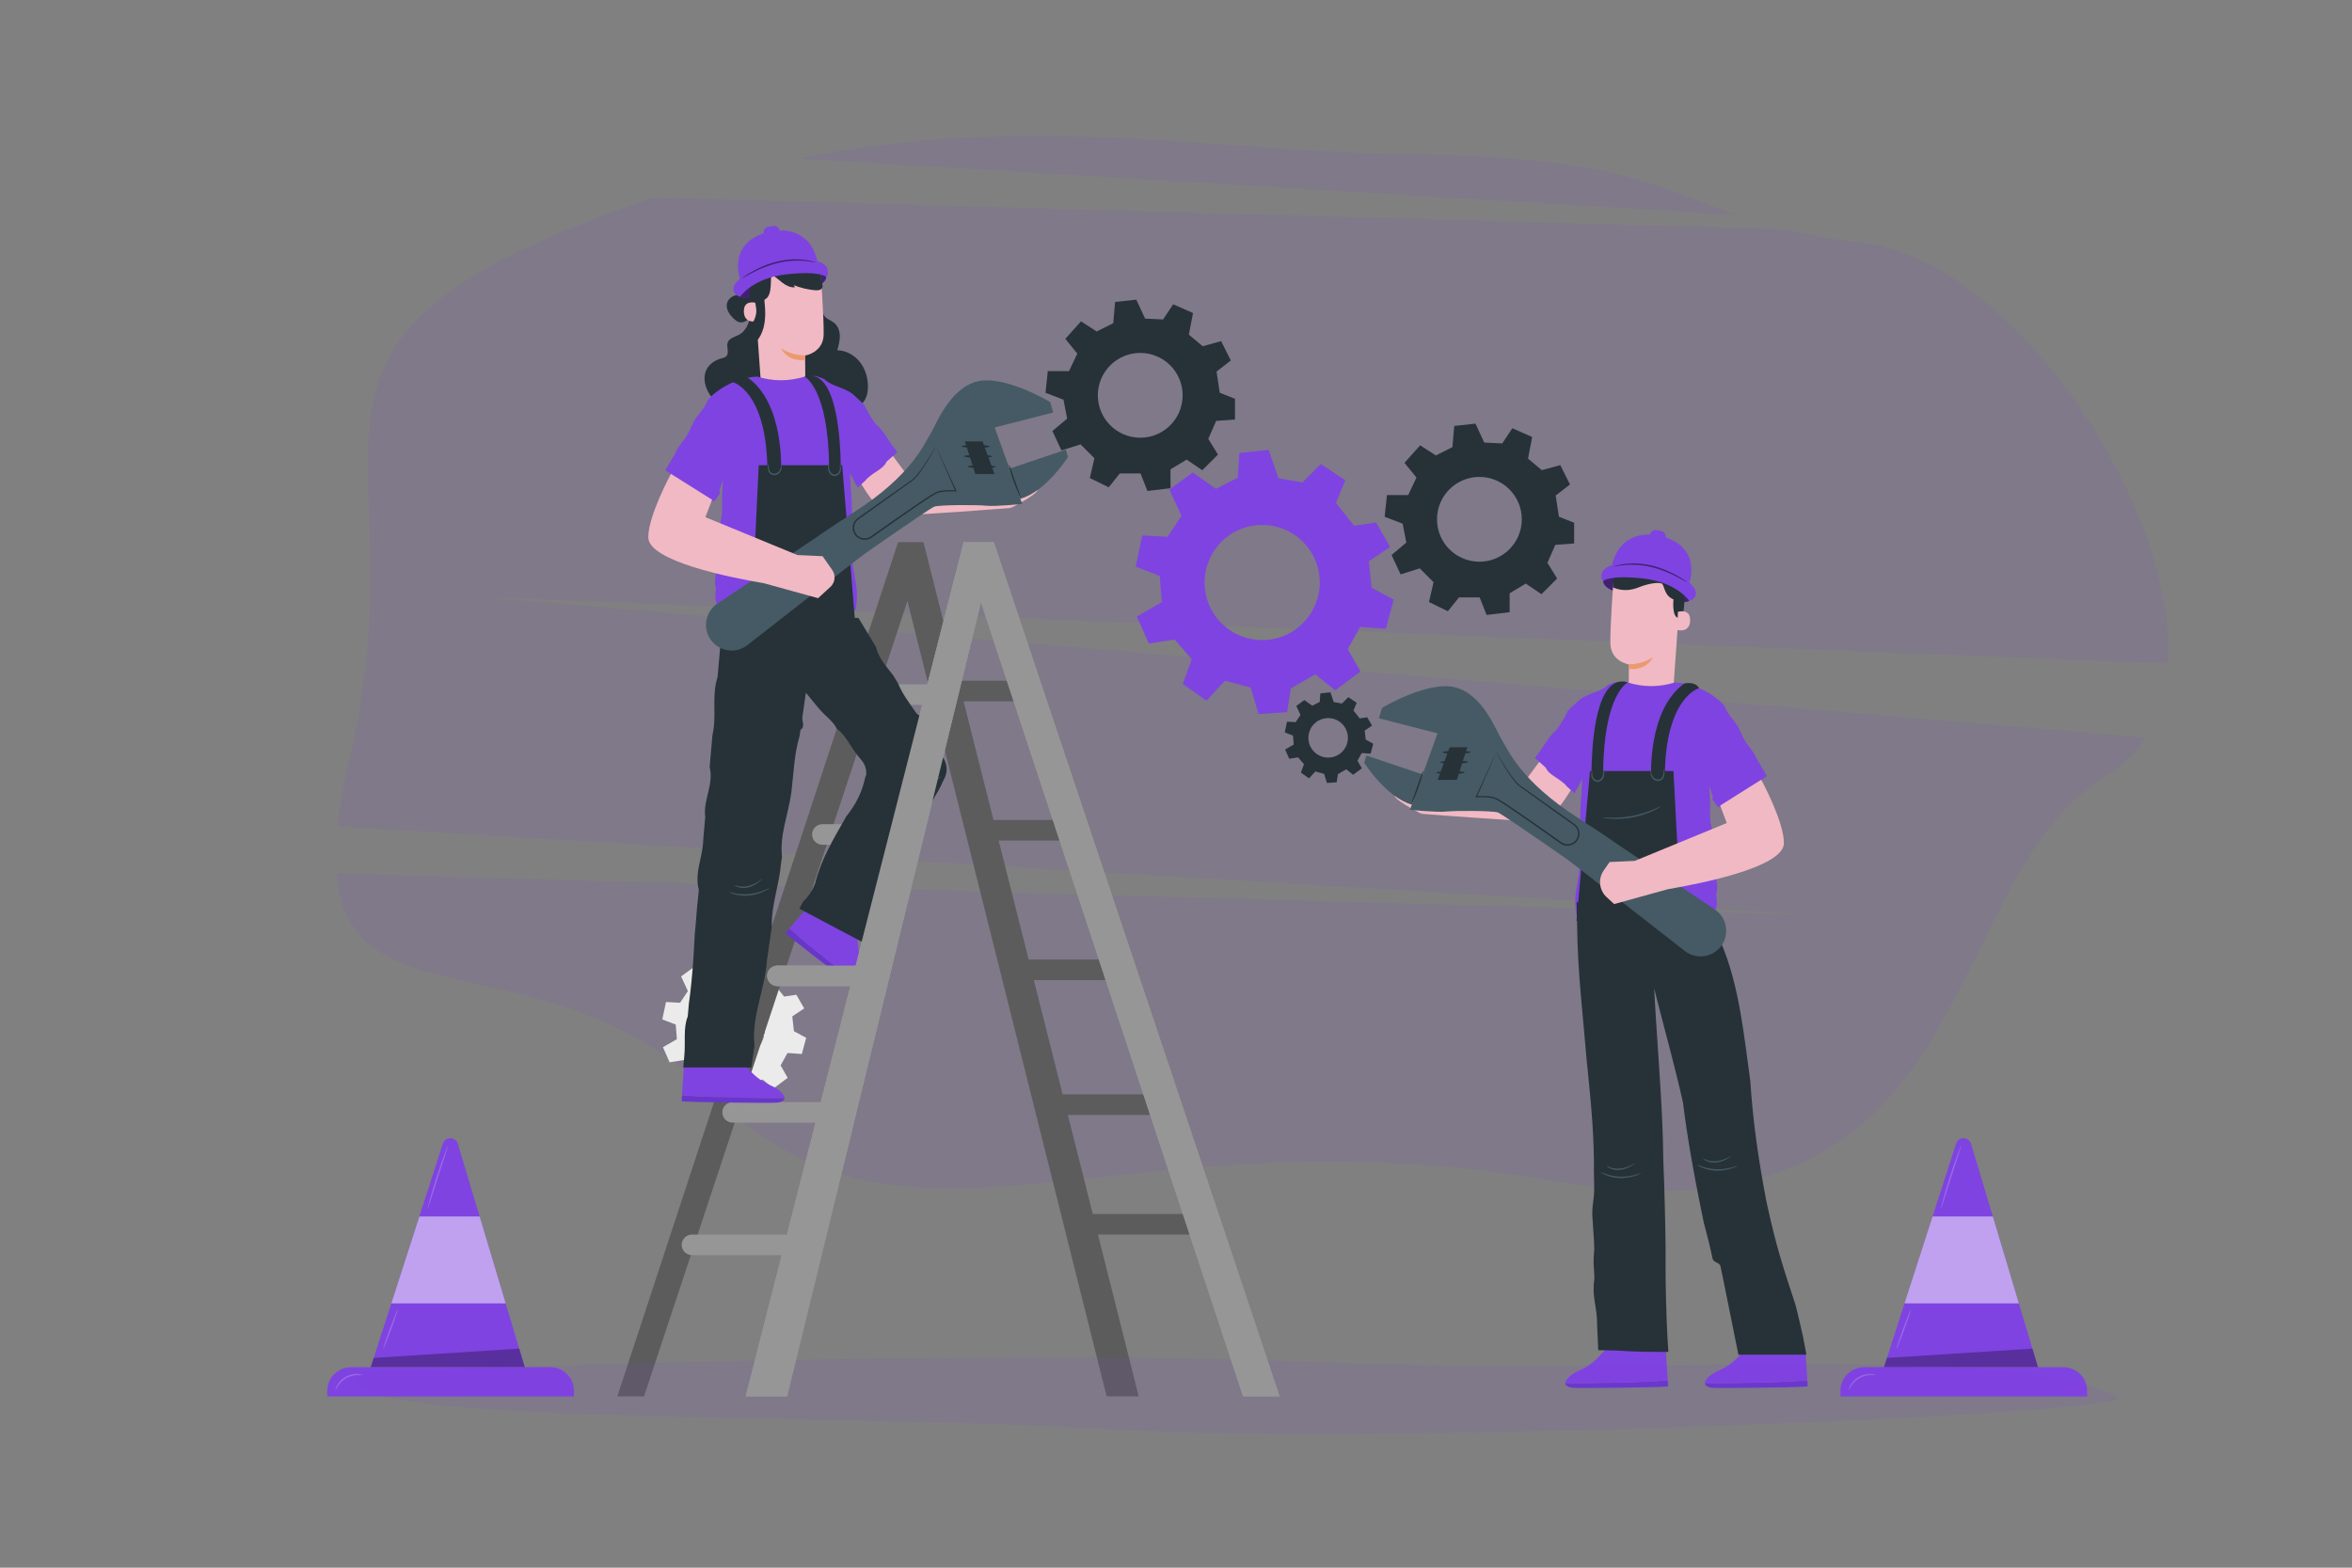 <?xml version="1.0" encoding="utf-8"?>
<!-- Generator: Adobe Illustrator 26.1.0, SVG Export Plug-In . SVG Version: 6.00 Build 0)  -->
<svg version="1.1" xmlns="http://www.w3.org/2000/svg" xmlns:xlink="http://www.w3.org/1999/xlink" x="0px" y="0px"
	 viewBox="0 0 828.16 552.11" style="enable-background:new 0 0 828.16 552.11;" xml:space="preserve">
<rect x="0" y="0" width="828.16" height="552.11" fill="#808080" stroke="none"/>
<style type="text/css">
	.st0{display:none;}
	.st1{display:inline;fill:#F5F5F5;}
	.st2{opacity:0.1;fill:#7E45E3;}
	.st3{fill:#EBEBEB;}
	.st4{fill:#E0E0E0;}
	.st5{fill:#263238;}
	.st6{fill:#7F43E1;}
	.st7{opacity:0.5;}
	.st8{fill:#F1B9C3;}
	.st9{fill:#EB996E;}
	.st10{fill:#6936CC;}
	.st11{fill:#455A64;}
	.st12{fill:#5C5C5C;}
	.st13{fill:#969696;}
	.st14{fill:#FFFFFF;}
	.st15{opacity:0.3;}
	.st16{opacity:0.2;}
</style>
<g id="Background_Complete">
</g>
<g id="Background_Simple" class="st0">
	<path class="st1" d="M187.65,333.13c27.68,42.33,51.9,59.18,100.26,73.97c48.36,14.79,113.17,11.62,163.45,6.15
		c38.15-4.15,78.12-21.03,111.83-39.37c31.55-17.16,56.43-51.97,72.33-84.16c15.9-32.2,20.41-70.27,10.44-104.77
		c-6.61-22.88-20.95-45.22-43.24-53.61c-21.47-8.09-46.27-1.52-65.16,11.5c-18.89,13.02-32.98,31.72-46.52,50.24
		c-13.54,18.52-27.15,37.48-45.44,51.32c-19.85,15.03-44.73,23.26-69.63,23.05c-24.26-0.21-47.69-8.13-70.97-15
		c-23.27-6.87-47.65-12.81-71.61-8.96c-4.66,0.75-9.03,1.97-13.08,3.63C194.86,257.54,166.88,300.29,187.65,333.13
		C188.09,333.83,187.28,332.57,187.65,333.13z"/>
</g>
<g id="Floor">
</g>
<g id="Gears">
</g>
<g id="Character_2">
</g>
<g id="Character_1">
</g>
<g id="Toolbox">
</g>
<g id="Traffic_cone">
	<path class="st2" d="M610.98,75.6L281.5,55.83c82.78-16.61,146.36-2.06,220.98-1.23C568.54,55.32,584.74,66.41,610.98,75.6z"/>
	<path class="st2" d="M763.31,233.63l-594.94-23.42l587.05,49.57c-3.42,5.31-8.01,9.87-13.9,13.45
		c-61.39,37.3-41.37,169.21-194.83,142.62c-153.47-26.59-225.53,38.43-294.92-29.51c-58.63-57.4-128.63-24.35-133.28-78.66
		l521.49,14.59L118.85,291c0.72-6.76,2.09-14.44,4.17-23.21c25.99-109.39-35.4-143.65,86.04-190.58c7.18-2.77,14.2-5.3,21.08-7.6
		h0.01l398.07,11.14h0.01c7.77,1.9,16.8,3.56,27.88,4.8C707.48,91.29,766.76,177.32,763.31,233.63z"/>
	<g>
		<g>
			<path class="st3" d="M283.17,355.14l-2.76-4.8l-4.32,0.63l-3.56-4.48l1.84-4.46l-4.81-3.19l-3.59,3.62l-4.73-0.83l-1.92-5.56
				l-5.75,0.61l-0.33,4.87l-4.28,2.18l-4.54-3.21l-4.6,3.35l2.39,5.15l-2.74,4.12l-4.97-0.26l-1.3,6.13l4.73,1.82l0.41,5.15
				l-4.91,2.82l2.34,5.32l5.08-0.79l3.36,3.88l-1.76,4.84l4.65,3.29l3.63-3.93l5.04,1.36l1.57,5.2l5.6-0.38l0.72-4.67l4.8-2.76
				l3.93,3.13l4.97-3.7l-2.51-4.37l2.45-4.38l5.03,0.37l1.54-5.71l-4.32-2.34l-0.58-5.2L283.17,355.14z M263.67,371.94
				c-5.42,3.11-12.33,1.24-15.45-4.18c-3.11-5.42-1.24-12.33,4.18-15.45c5.42-3.11,12.33-1.24,15.45,4.18
				C270.96,361.92,269.09,368.83,263.67,371.94z"/>
		</g>
		<g>
			<g>
				<path class="st3" d="M263.05,358.84c-0.05,0.03-0.3-0.44-0.96-1.1c-0.65-0.65-1.83-1.47-3.48-1.66
					c-1.62-0.22-3.73,0.36-5.13,2.04c-1.41,1.62-1.86,4.37-0.58,6.55c1.24,2.2,3.84,3.21,5.95,2.8c2.16-0.36,3.72-1.9,4.35-3.4
					c0.66-1.53,0.55-2.95,0.32-3.84C263.28,359.32,263,358.87,263.05,358.84c0.02-0.01,0.09,0.1,0.22,0.32
					c0.13,0.21,0.3,0.56,0.44,1.02c0.3,0.9,0.49,2.4-0.17,4.04c-0.62,1.62-2.27,3.32-4.61,3.73c-1.15,0.21-2.43,0.1-3.59-0.43
					c-1.18-0.5-2.21-1.42-2.89-2.59c-0.66-1.18-0.94-2.54-0.78-3.8c0.14-1.27,0.68-2.44,1.44-3.32c1.54-1.81,3.83-2.38,5.54-2.1
					c1.75,0.26,2.95,1.18,3.58,1.89c0.32,0.36,0.54,0.67,0.65,0.89C263.01,358.71,263.07,358.83,263.05,358.84z"/>
			</g>
		</g>
		<g>
			<g>
				<path class="st3" d="M268.43,346.24c0.12,0.08-1.37,2.56-3.33,5.53c-1.96,2.98-3.64,5.32-3.76,5.25
					c-0.12-0.08,1.37-2.56,3.33-5.53C266.63,348.51,268.31,346.16,268.43,346.24z"/>
			</g>
		</g>
		<g>
			<g>
				<path class="st3" d="M273.99,366.04c-0.05,0.14-2.34-0.62-5.22-1.32c-2.88-0.71-5.26-1.08-5.24-1.23
					c0.01-0.14,2.45,0.01,5.37,0.73C271.81,364.92,274.04,365.92,273.99,366.04z"/>
			</g>
		</g>
		<g>
			<g>
				<path class="st3" d="M260.39,367.35c0.13-0.04,0.89,1.98,1.49,4.58c0.6,2.59,0.82,4.74,0.68,4.77
					c-0.15,0.02-0.59-2.08-1.19-4.65C260.77,369.47,260.25,367.39,260.39,367.35z"/>
			</g>
		</g>
		<g>
			<g>
				<path class="st3" d="M254.28,366.66c0.12,0.07-0.84,1.89-2.14,4.06c-1.31,2.17-2.47,3.86-2.59,3.79
					c-0.12-0.07,0.84-1.89,2.14-4.06C253,368.28,254.15,366.58,254.28,366.66z"/>
			</g>
		</g>
		<g>
			<g>
				<path class="st3" d="M253.41,347.37c0.14-0.04,0.83,1.82,1.56,4.17c0.72,2.35,1.2,4.28,1.06,4.32
					c-0.14,0.04-0.83-1.82-1.56-4.17C253.75,349.35,253.27,347.41,253.41,347.37z"/>
			</g>
		</g>
		<g>
			<g>
				<path class="st3" d="M252.13,360.69c-0.01,0.14-1.6,0.11-3.55-0.08c-1.95-0.19-3.51-0.45-3.5-0.6c0.01-0.14,1.6-0.11,3.55,0.08
					C250.58,360.28,252.14,360.55,252.13,360.69z"/>
			</g>
		</g>
		<g>
			<g>
				<path class="st3" d="M261.91,359.5c1.28,2.24,0.51,5.09-1.72,6.37c-2.23,1.28-5.09,0.51-6.37-1.72
					c-1.28-2.23-0.51-5.09,1.72-6.37C257.77,356.49,260.62,357.26,261.91,359.5z"/>
			</g>
			<g>
				<g>
					<path class="st4" d="M260.12,361.86c-0.1,0.12-0.99-0.63-2.33-0.77c-1.33-0.15-2.37,0.39-2.44,0.25
						c-0.1-0.1,0.94-0.93,2.49-0.77C259.39,360.74,260.24,361.78,260.12,361.86z"/>
				</g>
			</g>
			<g>
				<g>
					<path class="st4" d="M258.25,359.12c0.13,0.08-0.38,0.98-0.59,2.19c-0.23,1.21-0.06,2.22-0.21,2.26
						c-0.13,0.05-0.55-1.01-0.3-2.35C257.38,359.88,258.14,359.03,258.25,359.12z"/>
				</g>
			</g>
		</g>
	</g>
	<g>
		<g>
			<g>
				<path class="st5" d="M434.85,147.74v-7.3l-5.36-2.11l-1.14-7.47l5.03-3.9l-3.41-6.82l-6.49,1.79l-4.87-4.06l1.46-7.63
					l-6.98-3.08l-3.57,5.36l-6.33-0.32l-3.08-6.66l-7.47,0.81l-0.65,7.47l-5.84,2.92l-5.52-3.57l-5.52,6.17l4.22,5.19l-2.92,6.17
					h-7.47l-0.81,7.63l6.33,2.43l1.3,6.66l-5.19,4.38l3.17,6.82l6.74-2.11l4.87,4.87l-1.62,6.98l6.66,3.25l3.9-4.87h7.3l2.43,6.17
					l8.12-0.97v-6.66l5.68-3.41l5.52,3.73l5.52-5.52l-3.41-5.52l2.76-6.33L434.85,147.74z M401.49,154.15
					c-8.25,0-14.93-6.69-14.93-14.93c0-8.25,6.69-14.93,14.93-14.93c8.25,0,14.93,6.69,14.93,14.93
					C416.43,147.47,409.74,154.15,401.49,154.15z"/>
			</g>
		</g>
		<g>
			<g>
				<path class="st5" d="M554.27,191.4v-7.3l-5.36-2.11l-1.14-7.47l5.03-3.9l-3.41-6.82l-6.49,1.79l-4.87-4.06l1.46-7.63l-6.98-3.08
					l-3.57,5.36l-6.33-0.32l-3.08-6.66l-7.47,0.81l-0.65,7.47l-5.84,2.92l-5.52-3.57l-5.52,6.17l4.22,5.19l-2.92,6.17h-7.47
					l-0.81,7.63l6.33,2.43l1.3,6.66l-5.19,4.38l3.17,6.82l6.74-2.11l4.87,4.87l-1.62,6.98l6.66,3.25l3.9-4.87h7.3l2.43,6.17
					l8.12-0.97v-6.66l5.68-3.41l5.52,3.73l5.52-5.52l-3.41-5.52l2.76-6.33L554.27,191.4z M520.91,197.82
					c-8.25,0-14.93-6.69-14.93-14.93c0-8.25,6.69-14.93,14.93-14.93c8.25,0,14.93,6.69,14.93,14.93
					C535.84,191.13,529.16,197.82,520.91,197.82z"/>
			</g>
		</g>
		<g>
			<g>
				<path class="st6" d="M489.47,192.62l-4.94-8.6l-7.74,1.14l-6.39-8.03l3.29-7.99l-8.63-5.72l-6.44,6.49l-8.48-1.49l-3.44-9.97
					l-10.31,1.09l-0.58,8.72l-7.68,3.9l-8.13-5.75l-8.25,6.01l4.28,9.23l-4.91,7.39l-8.91-0.47l-2.33,11l8.48,3.26l0.73,9.24
					l-8.79,5.05l4.2,9.53l9.1-1.41l6.03,6.96l-3.15,8.67l8.34,5.89l6.51-7.04l9.03,2.44l2.81,9.32l10.03-0.68l1.3-8.37l8.6-4.94
					l7.04,5.62l8.9-6.64l-4.5-7.84l4.39-7.86l9.02,0.66l2.77-10.23l-7.75-4.19l-1.03-9.32L489.47,192.62z M454.52,222.73
					c-9.71,5.58-22.11,2.22-27.69-7.49c-5.58-9.71-2.22-22.11,7.49-27.69c9.71-5.58,22.11-2.22,27.69,7.49
					C467.59,204.76,464.24,217.16,454.52,222.73z"/>
			</g>
		</g>
		<g>
			<g>
				<path class="st5" d="M483.12,255.56l-1.7-2.95l-2.66,0.39l-2.19-2.76l1.13-2.74l-2.96-1.97l-2.21,2.23l-2.91-0.51l-1.18-3.42
					l-3.54,0.37l-0.2,2.99l-2.64,1.34l-2.79-1.98l-2.83,2.06l1.47,3.17l-1.68,2.54l-3.06-0.16l-0.8,3.77l2.91,1.12l0.25,3.17
					l-3.02,1.73l1.44,3.27l3.12-0.49l2.07,2.39l-1.08,2.98l2.86,2.02l2.23-2.42l3.1,0.84l0.96,3.2l3.44-0.23l0.44-2.87l2.95-1.7
					l2.42,1.93l3.06-2.28l-1.54-2.69l1.51-2.7l3.1,0.23l0.95-3.51l-2.66-1.44l-0.35-3.2L483.12,255.56z M471.12,265.89
					c-3.33,1.91-7.59,0.76-9.5-2.57c-1.91-3.33-0.76-7.59,2.57-9.5c3.33-1.91,7.59-0.76,9.5,2.57
					C475.6,259.72,474.45,263.98,471.12,265.89z"/>
			</g>
		</g>
	</g>
	<g>
		<g>
			<g>
				<path class="st6" d="M567.93,208.02c0,0-3.4-1.19-3.44-3.41c-0.03-2.23,25.45-5.42,30.32,7.02c0,0-0.95,0.68-4.89,0.42"/>
			</g>
			<g class="st7">
				<path d="M567.93,208.02c0,0-3.4-1.19-3.44-3.41c-0.03-2.23,25.45-5.42,30.32,7.02c0,0-0.95,0.68-4.89,0.42"/>
			</g>
			<g>
				<g>
					<g>
						<g>
							<g>
								<g>
									<path class="st8" d="M589.09,244.09l-15.55-1.24c-0.1-1.82,0.03-8.84,0.03-8.84s-6.47-1.01-6.55-7.48
										c-0.08-6.47,1.04-21.33,1.04-21.33l0,0c7.49-3.22,16.13-2.13,22.59,2.84l0.96,0.74L589.09,244.09z"/>
								</g>
							</g>
							<g>
								<g>
									<path class="st9" d="M573.56,233.91c0,0,4.09,0.33,8.43-2.4c0,0-1.99,4.66-8.45,4.07L573.56,233.91z"/>
								</g>
							</g>
						</g>
					</g>
				</g>
				<g>
					<path class="st5" d="M567.93,206.83c0,0,3.79,2.19,9.08,0.02c3.48-1.43,7.45-1.95,8.26-1.22c0.81,0.74,0.74,4.21,3.98,5.46
						c0,0-0.72,6.57,1.93,6.53c2.65-0.04,1.76-10.37,1.76-10.37l-6.2-3.62l-6.92-1.84l-6.68,0.44l-5.22,1.02V206.83z"/>
				</g>
				<g>
					<g>
						<g>
							<path class="st8" d="M590.82,215.48c0.11-0.05,4.45-1.31,4.3,3.11c-0.14,4.42-4.55,3.37-4.56,3.24
								C590.56,221.71,590.82,215.48,590.82,215.48z"/>
						</g>
					</g>
				</g>
			</g>
			<g>
				<path class="st6" d="M578.49,203.72c-11.66-1.27-13.9,0.79-14,0.89c-0.33-0.4-0.55-0.79-0.6-1.16
					c-0.42-3.45,3.76-4.42,3.76-4.42c2.62-11.93,13.34-10.71,13.34-10.71l0.02-0.09c0.2-1.05,1.21-1.73,2.26-1.53l1.68,0.32
					c1.05,0.2,1.73,1.21,1.53,2.26l0,0c12.58,4.19,8.4,15.82,8.4,15.82l1.84,2.22c1.63,3.3-1.91,4.31-1.91,4.31
					S590.46,205.02,578.49,203.72z"/>
			</g>
			<g class="st7">
				<g>
					<path d="M568.18,199.54c-0.01-0.03,0.35-0.17,1.02-0.36c0.67-0.19,1.65-0.41,2.89-0.57c2.47-0.33,5.97-0.29,9.67,0.62
						c3.71,0.9,6.84,2.4,8.99,3.63c1.08,0.62,1.92,1.16,2.49,1.56c0.57,0.4,0.87,0.64,0.85,0.67c-0.05,0.07-1.33-0.76-3.52-1.9
						c-2.18-1.14-5.29-2.56-8.94-3.45c-3.64-0.89-7.07-0.99-9.51-0.76C569.68,199.19,568.21,199.63,568.18,199.54z"/>
				</g>
			</g>
		</g>
		<g>
			<path class="st8" d="M500.43,286.59c0,0-7.69-3.95-9.04-5.74c-1.35-1.8-1.92-8.12-1.92-8.12l13.12,4.9L500.43,286.59z"/>
			<path class="st8" d="M557.69,270.08c-0.45,0.15-8.93,19.06-15.74,19.16c-6.87,0.1-41.52-2.65-41.52-2.65l2.16-8.96l33.29-1.07
				l10.91-14.77L557.69,270.08z"/>
		</g>
		<g>
			<g>
				<g>
					<g>
						<g>
							<path class="st10" d="M554.29,488.77c3.11,0.17,27.6-0.13,32.06-0.43l1-0.08l-0.13-2.14c-12.02,0.91-24.04,0.98-36.06,0.98
								C551.16,487.97,552.01,488.64,554.29,488.77z"/>
							<path class="st6" d="M586.44,486.11h0.78l0-0.05C586.96,486.09,586.7,486.11,586.44,486.11z"/>
							<path class="st6" d="M587.22,486.06l-0.73-11.72l-20.5,0.25l-3.04,3.23c-2,2.12-4.41,3.81-7.1,4.94
								c-2.25,0.94-4.66,2.91-4.68,4.35c12.02,0,24.04-0.07,36.06-0.98l0-0.01h-0.78C586.7,486.11,586.96,486.09,587.22,486.06z"/>
						</g>
					</g>
				</g>
			</g>
		</g>
		<g>
			<g>
				<g>
					<g>
						<g>
							<path class="st10" d="M603.44,488.77c3.11,0.17,27.6-0.13,32.06-0.43l1-0.08l-0.13-2.14c-12.02,0.91-24.04,0.98-36.06,0.98
								C600.3,487.97,601.15,488.64,603.44,488.77z"/>
							<path class="st6" d="M635.58,486.11h0.78l0-0.05C636.11,486.09,635.85,486.11,635.58,486.11z"/>
							<path class="st6" d="M636.37,486.06l-0.73-11.72l-20.5,0.25l-3.04,3.23c-2,2.12-4.41,3.81-7.1,4.94
								c-2.25,0.94-4.66,2.91-4.68,4.35c12.02,0,24.04-0.07,36.06-0.98l0-0.01h-0.78C635.85,486.11,636.11,486.09,636.37,486.06z"/>
						</g>
					</g>
				</g>
			</g>
		</g>
		<path class="st6" d="M604.04,320.55c-0.6-0.44-2.6-0.44-3.61-0.31c-0.32,0.02-0.66,0.04-1.02,0.06
			c-11.48,0.65-40.51,2.3-43.89,2.49c-0.21,0.01-0.32,0.02-0.32,0.02c-0.76-3.7-0.76-7.7,0.33-12.06c0.01-0.21,0.02-0.42,0.02-0.63
			c0.53-2.4,0.75-4.44,0.74-6.54c0-0.35-0.01-0.7-0.02-1.06c-0.83-4.41-1.83-7.41,0.05-11.01c0.03-0.28,0.04-0.56,0.05-0.83
			c0.07-3.57,0.07-6.57,0.45-10.69c0.05-0.39,0.07-0.76,0.08-1.11c0.13-2.8,0.21-4.52,0.21-4.52l-2.69,5.05c0,0-0.87-0.78-2.18-1.95
			c-0.16-0.15-0.33-0.3-0.51-0.46c-2.3-2.88-6.3-3.88-7.46-6.65c-0.2-0.18-0.39-0.35-0.58-0.52c-1.88-1.67-3.24-2.89-3.24-2.89
			s0.15-0.2,0.41-0.56c0.13-0.18,0.29-0.4,0.48-0.65c2.1-2.61,4.1-6.61,6.76-8.73c0.21-0.28,0.41-0.56,0.6-0.84
			c1.38-1.97,2.52-3.89,3.3-5.75c0.23-0.25,0.47-0.49,0.7-0.73c0.94-0.93,1.88-1.7,2.64-2.46c0.28-0.28,0.58-0.54,0.89-0.78
			c3.11-2.4,7.65-2.8,9.88-5.19c0.3-0.14,0.61-0.28,0.92-0.4c1.55-0.64,3.19-1.05,4.98-0.37c0.43-0.04,0.8-0.08,1.11-0.12
			c5.53,1.7,11.05,1.7,16.58-0.01l0,0c2.56,0.11,4.78,0.56,6.87,1.32c3.22,1.17,6.05,2.78,8.55,4.86c0.28,0.23,0.55,0.47,0.82,0.71
			c0.21,0.24,0.42,0.48,0.63,0.72c0.21,0.24,0.43,0.49,0.64,0.73c1.21,3.43,4.21,5.43,5.36,8.57c0.15,0.25,0.3,0.49,0.45,0.74
			c1.41,4.12,4.41,6.12,5.78,9.72c0.12,0.19,0.23,0.38,0.34,0.56c1.76,2.96,3.01,5.05,3.01,5.05s-0.22,0.14-0.61,0.38
			c-0.19,0.12-0.43,0.27-0.7,0.46c-0.84,1.03-1.76,1.82-2.72,2.47c-0.24,0.16-0.48,0.32-0.73,0.46c-2.97,1.01-4.97,4.01-8.73,5.4
			c-0.25,0.18-0.5,0.36-0.76,0.52c-0.26,0.16-0.52,0.31-0.79,0.44s-0.55,0.25-0.83,0.34c-1.85,1.3-1.85-0.7-3.13-1.84
			c-0.1-0.2-0.16-0.41-0.17-0.64c-0.01-0.22,0.03-0.46,0.15-0.71c-0.08-0.24-0.16-0.48-0.24-0.72c-0.55-1.67-1.04-3.15-1.04-3.15
			s0.07,1.3,0.17,3.44c0.02,0.36,0.04,0.74,0.06,1.14c0.35,3.77-0.65,7.77,1.23,11.88c0.02,0.32,0.01,0.64-0.01,0.96
			c-0.17,2.24-0.81,4.53-0.71,6.77c0,0.35,0.01,0.71,0.03,1.05c0.08,1.74,0.36,3.36,0.9,4.62c0.09,0.34,0.17,0.68,0.25,1.02
			c0.57,2.37,1.31,4.69,0.5,7.53c0.06,0.35,0.12,0.7,0.16,1.05c0.18,1.4,0.17,2.81-0.38,4.08
			C604.05,320.46,604.04,320.55,604.04,320.55z"/>
		<g>
			<g>
				<g>
					<path class="st5" d="M555.15,317.74c0.01,1.32,0.03,2.64,0.06,3.96c0.03,1.37,0.06,2.74,0.11,4.14
						c0.13,16.27,2.13,32.27,3.39,47.91c0.19,1.77,0.37,3.61,0.56,5.44c1.12,11.02,2.07,22.12,1.97,33.32
						c0.03,1.78,0.05,3.56,0.08,5.34c0.09,5.35-1.02,6.6-0.54,11.93c0.14,1.75,0.4,5.67,0.49,7.41c0.21,4.35-0.07,2.81-0.16,7.13
						c-0.03,1.44,0.35,4.68,0.28,6.11c-0.98,6.68,1.06,9.68,0.98,16.51c0.08,1.81,0.15,3.36,0.21,4.62
						c0.11,2.53,0.18,3.93,0.18,3.93s0.7,0.01,1.87,0.04c1.17,0.02,2.8,0.06,4.66,0.1c6.16,0.48,12.16,0.48,18.16,0.48
						c-0.12-1.75-0.23-3.52-0.33-5.29c-0.1-1.78-0.18-3.57-0.25-5.37c-0.42-12.34-0.42-14.34-0.4-26.77
						c-0.03-1.35-0.05-2.68-0.07-4.02c-0.02-1.34-0.04-2.69-0.07-4.07c-0.04-1.85-0.09-3.69-0.13-5.54
						c-0.14-5.55-0.31-11.13-0.55-16.78c-0.03-3.36-0.12-6.72-0.24-10.07c-0.6-16.76-2.13-33.43-2.96-50.09
						c2.5,10,5.25,20,7.75,30.08c0.83,3.36,1.64,6.73,2.39,10.11c1.57,12.55,3.83,25.14,6.39,37.73c0.32,1.57,0.65,3.15,0.98,4.72
						c1.8,6.94,1.59,5.77,3.03,12.42c0.36,1.66,2.48,1.22,2.83,2.88s0.69,3.31,1.03,4.96c1.36,6.62,2.66,13.23,4.03,20
						c0.77,3.87,1.22,6.08,1.22,6.08h23.95c0,0-0.44-2.33-1.21-6.43c-0.41-1.81-0.83-3.62-1.24-5.43c-0.42-1.81-0.85-3.63-1.32-5.46
						c-4.82-14.66-6.82-20.66-10.33-36.69c-0.29-1.54-0.58-3.09-0.86-4.64c-2.25-12.38-3.98-24.9-4.78-37.58
						c-0.5-3.64-0.96-7.26-1.45-10.87c-2.43-18.01-5.4-35.51-15.4-49.89c-5-7-26-2-40.73-2.33
						C556.48,317.75,555.15,317.74,555.15,317.74z"/>
				</g>
			</g>
			<g>
				<polygon class="st5" points="591.92,322.81 589.24,271.55 559.86,271.55 555.1,324.27 				"/>
			</g>
			<g>
				<path class="st5" d="M598.29,242.33c0,0-11.9,3.12-12.1,31.07h-4.8c0,0-1.26-23.47,11.69-32.69
					C593.09,240.71,596.82,239.81,598.29,242.33z"/>
			</g>
			<g>
				<path class="st5" d="M573.13,240.35c0,0-8.45,4-8.65,31.95h-4.08c0,0-0.34-26.17,7.64-31.33
					C568.04,240.96,570.42,239.26,573.13,240.35z"/>
			</g>
			<g>
				<g>
					<path class="st11" d="M564.6,270.87c0.06,0,0.22,0.54,0.25,1.48c0,0.47-0.04,1.06-0.34,1.65c-0.28,0.57-0.83,1.19-1.65,1.33
						c-0.82,0.14-1.56-0.3-1.97-0.8c-0.44-0.52-0.57-1.13-0.59-1.61c-0.01-0.97,0.3-1.5,0.35-1.48c0.09,0.02-0.09,0.58,0.02,1.45
						c0.06,0.42,0.21,0.93,0.58,1.33c0.36,0.4,0.94,0.71,1.52,0.6c0.59-0.1,1.05-0.56,1.31-1.04c0.27-0.48,0.35-1.01,0.39-1.45
						C564.54,271.46,564.52,270.88,564.6,270.87z"/>
				</g>
			</g>
			<g>
				<g>
					<path class="st11" d="M585.87,271.05c0.06,0,0.2,0.51,0.2,1.4c-0.02,0.44-0.1,1-0.42,1.54c-0.29,0.54-0.95,1.04-1.7,1.06
						c-0.74,0.04-1.41-0.26-1.87-0.69c-0.45-0.43-0.69-0.95-0.81-1.38c-0.23-0.88-0.1-1.43-0.04-1.43c0.08,0,0.09,0.54,0.39,1.31
						c0.15,0.38,0.4,0.8,0.79,1.14c0.38,0.33,0.94,0.56,1.52,0.53c0.58-0.02,1.05-0.35,1.32-0.79c0.28-0.43,0.4-0.91,0.46-1.32
						C585.8,271.6,585.79,271.05,585.87,271.05z"/>
				</g>
			</g>
			<g>
				<g>
					<path class="st11" d="M584.76,283.99c0.02,0.03-0.23,0.2-0.69,0.48c-0.46,0.29-1.15,0.66-2.02,1.07
						c-1.74,0.83-4.28,1.76-7.18,2.32c-2.91,0.55-5.61,0.62-7.54,0.49c-0.97-0.06-1.74-0.15-2.27-0.25
						c-0.53-0.09-0.82-0.16-0.82-0.2c0.01-0.09,1.19,0.05,3.11,0.08c1.91,0.04,4.56-0.09,7.42-0.63c2.86-0.55,5.37-1.41,7.13-2.15
						C583.66,284.47,584.71,283.91,584.76,283.99z"/>
				</g>
			</g>
			<g>
				<g>
					<path class="st11" d="M611.86,410.59c0,0.03-0.21,0.15-0.59,0.32c-0.38,0.18-0.93,0.39-1.62,0.61
						c-1.37,0.44-3.27,0.81-5.31,0.76c-2.03-0.06-3.78-0.55-4.98-1.06c-0.6-0.26-1.07-0.5-1.38-0.7c-0.31-0.2-0.48-0.32-0.47-0.35
						c0.03-0.08,0.75,0.29,1.97,0.71c1.22,0.42,2.95,0.84,4.95,0.9c2,0.06,3.87-0.26,5.22-0.6
						C611.01,410.83,611.85,410.51,611.86,410.59z"/>
				</g>
			</g>
			<g>
				<g>
					<path class="st11" d="M609.66,407.07c0,0.03-0.16,0.16-0.44,0.37c-0.28,0.21-0.69,0.47-1.19,0.75c-1,0.56-2.36,1.1-3.77,1.24
						c-1.41,0.13-2.59-0.17-3.37-0.55c-0.39-0.19-0.7-0.38-0.9-0.55c-0.2-0.16-0.3-0.26-0.29-0.3c0.03-0.08,0.5,0.21,1.31,0.5
						c0.81,0.29,1.98,0.53,3.37,0.4c1.39-0.14,2.72-0.62,3.7-1.08C609.05,407.38,609.67,406.99,609.66,407.07z"/>
				</g>
			</g>
			<g>
				<g>
					<path class="st11" d="M577.89,413.2c0,0.03-0.21,0.15-0.59,0.32c-0.38,0.18-0.93,0.39-1.62,0.61
						c-1.37,0.44-3.27,0.81-5.31,0.76c-2.03-0.06-3.78-0.55-4.98-1.06c-0.6-0.26-1.07-0.5-1.38-0.7c-0.31-0.2-0.48-0.32-0.47-0.35
						c0.03-0.08,0.75,0.29,1.97,0.71c1.22,0.42,2.95,0.84,4.95,0.9c2,0.06,3.87-0.26,5.22-0.6
						C577.04,413.44,577.89,413.12,577.89,413.2z"/>
				</g>
			</g>
			<g>
				<g>
					<path class="st11" d="M575.7,409.68c0,0.03-0.16,0.16-0.44,0.37c-0.28,0.21-0.69,0.47-1.19,0.75c-1,0.56-2.36,1.1-3.77,1.24
						c-1.41,0.13-2.59-0.17-3.37-0.55c-0.39-0.19-0.7-0.38-0.9-0.55c-0.2-0.16-0.3-0.26-0.29-0.3c0.03-0.08,0.5,0.21,1.31,0.5
						c0.81,0.29,1.98,0.53,3.37,0.4c1.39-0.14,2.72-0.62,3.7-1.08C575.08,410,575.7,409.6,575.7,409.68z"/>
				</g>
			</g>
		</g>
		<g>
			<g>
				<g>
					<g>
						<path class="st11" d="M500.95,272.76l-19.82-6.67l-0.78,2.55c0,0,7.74,12.21,16.77,14.72L500.95,272.76z"/>
					</g>
					<g>
						<path class="st11" d="M559.87,308.27c0,0-30.6-21.48-32.44-22.13c-1.84-0.65-14.97-0.68-18.26-0.33
							c-3.29,0.35-12.71-0.62-12.71-0.62l9.71-26.93l-20.63-5.29l1.09-3.67c0,0,16.59-9.96,26.19-7.12
							c9.59,2.84,14.09,15.44,16.08,18.55c2,3.11,6.31,14.26,26.8,27.36l12.12,8.09L559.87,308.27z"/>
					</g>
					<g>
						<g>
							<path class="st5" d="M526.87,264.89c0,0.01-0.04,0.11-0.12,0.31c-0.09,0.22-0.21,0.5-0.36,0.84
								c-0.33,0.76-0.79,1.83-1.37,3.18c-1.2,2.75-2.9,6.66-5,11.46l-0.19-0.27c1.13-0.08,2.29-0.1,3.51-0.04
								c1.21,0.1,2.5,0.17,3.73,0.78c2.28,1.29,4.52,2.85,6.91,4.45c4.75,3.23,9.88,6.82,15.22,10.61c0.72,0.54,1.4,0.98,2.23,1.07
								c0.81,0.11,1.65-0.04,2.34-0.45c1.43-0.78,2.17-2.53,1.79-4.06c-0.17-0.76-0.59-1.45-1.16-1.96
								c-0.6-0.48-1.31-0.95-1.95-1.41c-1.3-0.93-2.58-1.84-3.83-2.73c-4.97-3.56-9.45-6.77-13.23-9.47
								c-0.98-0.66-1.72-1.54-2.36-2.36c-0.65-0.83-1.21-1.64-1.72-2.4c-1.02-1.53-1.84-2.89-2.5-4.01c-0.66-1.12-1.14-2-1.47-2.6
								c-0.15-0.28-0.26-0.51-0.36-0.69C526.89,264.97,526.87,264.9,526.87,264.89c-0.01-0.02,0.06,0.07,0.15,0.22
								c0.11,0.17,0.24,0.39,0.4,0.66c0.38,0.62,0.89,1.47,1.55,2.55c0.68,1.1,1.52,2.44,2.57,3.95c0.52,0.75,1.09,1.55,1.74,2.36
								c0.66,0.81,1.36,1.63,2.32,2.26c3.79,2.68,8.3,5.86,13.29,9.38c1.25,0.89,2.53,1.79,3.84,2.72c0.66,0.48,1.31,0.9,1.99,1.44
								c0.65,0.58,1.14,1.36,1.33,2.23c0.44,1.73-0.4,3.73-2.03,4.62c-0.79,0.46-1.75,0.64-2.67,0.51
								c-0.93-0.09-1.79-0.65-2.46-1.16c-5.34-3.78-10.46-7.39-15.2-10.63c-2.37-1.6-4.63-3.19-6.84-4.45
								c-1.09-0.55-2.38-0.66-3.55-0.75c-1.19-0.07-2.35-0.06-3.45,0.01l-0.33,0.02l0.14-0.29c2.22-4.82,4.02-8.75,5.29-11.51
								c0.61-1.31,1.09-2.34,1.43-3.08c0.15-0.32,0.27-0.58,0.37-0.79C526.82,264.96,526.87,264.88,526.87,264.89z"/>
						</g>
					</g>
					<g>
						<path class="st11" d="M606.3,332.8L606.3,332.8c-2.85,4.29-8.71,5.32-12.86,2.27l-40.83-31.88l7.25-12.34l44.1,29.56
							C607.97,323.22,609.01,328.72,606.3,332.8z"/>
					</g>
				</g>
				<g>
					<g>
						<polygon class="st5" points="516.65,263.16 512.97,274.63 506.23,274.67 510.41,263.19 						"/>
					</g>
					<g>
						<g>
							<path class="st5" d="M505.8,272.12c0-0.29,2.22-0.53,4.95-0.55c2.74-0.01,4.96,0.21,4.96,0.49c0,0.29-2.22,0.53-4.95,0.55
								C508.02,272.62,505.8,272.4,505.8,272.12z"/>
						</g>
					</g>
					<g>
						<g>
							<path class="st5" d="M507.08,268.45c0-0.29,2.22-0.53,4.95-0.55c2.74-0.01,4.96,0.21,4.96,0.49c0,0.29-2.22,0.53-4.95,0.55
								C509.31,268.96,507.09,268.74,507.08,268.45z"/>
						</g>
					</g>
					<g>
						<g>
							<path class="st5" d="M507.88,264.95c0-0.29,2.22-0.53,4.95-0.55c2.74-0.01,4.96,0.21,4.96,0.5c0,0.29-2.22,0.53-4.95,0.55
								C510.1,265.46,507.88,265.24,507.88,264.95z"/>
						</g>
					</g>
				</g>
			</g>
			<g>
				<g>
					<path class="st5" d="M501.06,271.48c0.14,0.03-0.46,2.76-1.64,5.98c-1.17,3.22-2.32,5.74-2.45,5.69
						c-0.14-0.06,0.79-2.66,1.96-5.87C500.1,274.08,500.92,271.44,501.06,271.48z"/>
				</g>
			</g>
		</g>
		<path class="st8" d="M628.13,296.99c0.1-7.54-7.98-22.4-7.98-22.4l-14.47,9.11l2.34,6.15l-32.39,13.33l-8.87,0.41l-2.07,2.96
			c-2.07,2.95-1.63,6.98,1.03,9.42l2.64,2.42l19.02-5.25C599.39,311.09,628.02,305.35,628.13,296.99z"/>
	</g>
	<g>
		<g>
			<rect x="356.34" y="337.92" class="st12" width="36.07" height="7.25"/>
			<rect x="371.86" y="385.42" class="st12" width="36.07" height="7.25"/>
			<rect x="381.04" y="427.54" class="st12" width="43.36" height="7.25"/>
			<rect x="344.26" y="288.78" class="st12" width="30.68" height="7.25"/>
			<rect x="328.95" y="239.74" class="st12" width="30.68" height="7.25"/>
			<polygon class="st12" points="316.22,190.95 217.36,491.77 226.78,491.77 319.52,211.66 389.66,491.77 400.96,491.77 
				325.16,190.95 			"/>
			<polygon class="st13" points="339.29,190.95 262.55,491.77 277.15,491.77 345.41,212.14 437.68,491.77 450.56,491.77 
				349.94,190.95 			"/>
			<path class="st13" d="M254.35,391.75L254.35,391.75c0,2,1.62,3.62,3.62,3.62h32.76c2,0,3.62-1.62,3.62-3.62l0,0
				c0-2-1.62-3.62-3.62-3.62h-32.76C255.97,388.12,254.35,389.75,254.35,391.75z"/>
			<path class="st13" d="M240.03,438.41L240.03,438.41c0,2,1.62,3.62,3.62,3.62h32.76c2,0,3.62-1.62,3.62-3.62l0,0
				c0-2-1.62-3.62-3.62-3.62h-32.76C241.66,434.79,240.03,436.41,240.03,438.41z"/>
			<path class="st13" d="M270.11,343.67L270.11,343.67c0,2,1.62,3.62,3.62,3.62h32.76c2,0,3.62-1.62,3.62-3.62l0,0
				c0-2-1.62-3.62-3.62-3.62h-32.76C271.73,340.05,270.11,341.67,270.11,343.67z"/>
			<path class="st13" d="M285.95,293.88L285.95,293.88c0,2,1.62,3.62,3.62,3.62h30.66c2,0,3.62-1.62,3.62-3.62v0
				c0-2-1.62-3.62-3.62-3.62h-30.66C287.58,290.26,285.95,291.88,285.95,293.88z"/>
			<path class="st13" d="M300.72,244.62L300.72,244.62c0,2,1.62,3.62,3.62,3.62h23.43c2,0,3.62-1.62,3.62-3.62l0,0
				c0-2-1.62-3.62-3.62-3.62h-23.43C302.34,240.99,300.72,242.61,300.72,244.62z"/>
		</g>
	</g>
	<g>
		<g>
			<path class="st6" d="M648.05,491.81v-1.99c0-4.6,3.73-8.33,8.33-8.33h70.19c4.6,0,8.33,3.73,8.33,8.33v1.99H648.05z"/>
		</g>
		<g>
			<path class="st6" d="M688.75,402.77l-25.39,78.73h54.24l-23.57-78.67C693.24,400.23,689.58,400.19,688.75,402.77z"/>
		</g>
		<g class="st7">
			<polygon class="st14" points="680.48,428.41 701.69,428.41 710.86,459.02 670.6,459.02 			"/>
		</g>
		<g class="st15">
			<polygon points="663.36,481.49 717.59,481.49 715.63,474.95 664.41,478.22 			"/>
		</g>
		<g class="st16">
			<g>
				<path class="st14" d="M660.53,484.3c-0.02,0.08-0.68-0.06-1.73-0.03c-1.05,0.02-2.52,0.26-3.93,1.02
					c-1.41,0.76-2.41,1.86-3,2.73c-0.6,0.87-0.84,1.5-0.92,1.47c-0.06-0.02,0.06-0.7,0.61-1.67c0.53-0.96,1.56-2.18,3.07-3
					c1.51-0.82,3.09-1.01,4.18-0.93C659.91,483.97,660.55,484.25,660.53,484.3z"/>
			</g>
		</g>
		<g class="st16">
			<g>
				<path class="st14" d="M672.86,461.17c0.13,0.05-0.9,3.19-2.31,7.02c-1.41,3.83-2.66,6.89-2.8,6.84
					c-0.13-0.05,0.9-3.19,2.31-7.02C671.47,464.18,672.73,461.12,672.86,461.17z"/>
			</g>
		</g>
		<g class="st16">
			<g>
				<path class="st14" d="M690.6,403.39c0.07,0.02-0.32,1.29-0.98,3.32c-0.7,2.17-1.59,4.91-2.58,7.94
					c-0.97,3.04-1.85,5.78-2.54,7.95c-0.65,2.03-1.08,3.29-1.15,3.27c-0.07-0.02,0.23-1.31,0.8-3.37c0.56-2.06,1.4-4.9,2.4-8.01
					c1-3.11,1.98-5.9,2.73-7.9C690.02,404.58,690.53,403.36,690.6,403.39z"/>
			</g>
		</g>
	</g>
	<g>
		<g>
			<path class="st6" d="M115.24,491.81v-1.99c0-4.6,3.73-8.33,8.33-8.33h70.19c4.6,0,8.33,3.73,8.33,8.33v1.99H115.24z"/>
		</g>
		<g>
			<path class="st6" d="M155.93,402.77l-25.39,78.73h54.24l-23.57-78.67C160.43,400.23,156.77,400.19,155.93,402.77z"/>
		</g>
		<g class="st7">
			<polygon class="st14" points="147.67,428.41 168.88,428.41 178.05,459.02 137.79,459.02 			"/>
		</g>
		<g class="st15">
			<polygon points="130.54,481.49 184.78,481.49 182.82,474.95 131.6,478.22 			"/>
		</g>
		<g class="st16">
			<g>
				<path class="st14" d="M127.72,484.3c-0.02,0.08-0.68-0.06-1.73-0.03c-1.05,0.02-2.52,0.26-3.93,1.02
					c-1.41,0.76-2.41,1.86-3,2.73c-0.6,0.87-0.84,1.5-0.92,1.47c-0.06-0.02,0.06-0.7,0.61-1.67c0.53-0.96,1.56-2.18,3.07-3
					c1.51-0.82,3.09-1.01,4.18-0.93C127.1,483.97,127.74,484.25,127.72,484.3z"/>
			</g>
		</g>
		<g class="st16">
			<g>
				<path class="st14" d="M140.05,461.17c0.13,0.05-0.9,3.19-2.31,7.02c-1.41,3.83-2.66,6.89-2.8,6.84
					c-0.13-0.05,0.9-3.19,2.31-7.02C138.66,464.18,139.91,461.12,140.05,461.17z"/>
			</g>
		</g>
		<g class="st16">
			<g>
				<path class="st14" d="M157.78,403.39c0.07,0.02-0.32,1.29-0.98,3.32c-0.7,2.17-1.59,4.91-2.58,7.94
					c-0.97,3.04-1.85,5.78-2.54,7.95c-0.65,2.03-1.08,3.29-1.15,3.27c-0.07-0.02,0.23-1.31,0.8-3.37c0.56-2.06,1.4-4.9,2.4-8.01
					c1-3.11,1.98-5.9,2.73-7.9C157.21,404.58,157.72,403.36,157.78,403.39z"/>
			</g>
		</g>
	</g>
	<g>
		<g>
			<g>
				<path class="st5" d="M264.59,108.49c-0.21,1.77-0.42,3.55-1.03,5.22c-0.61,1.67-1.68,3.24-3.23,4.11
					c-1.48,0.83-3.52,1.18-4.09,2.78c-0.57,1.58,0.67,3.66-0.5,4.86c-0.47,0.48-1.17,0.61-1.81,0.78c-2.18,0.59-4.22,1.98-5.2,4.01
					c-1.13,2.36-0.69,5.23,0.52,7.55c1.21,2.32,3.1,4.2,4.97,6.04l19.04-4.07c0,0-5.62-30.13-5.52-29.92
					C267.81,110.08,264.59,108.49,264.59,108.49z"/>
			</g>
			<g>
				<path class="st5" d="M289.78,110.08c0.09,0.95,0.83,1.71,1.63,2.22c0.8,0.52,1.69,0.89,2.42,1.5c1.29,1.1,1.86,2.87,1.88,4.56
					c0.02,1.7-0.44,3.36-0.9,4.99c3.1,0.07,6.07,1.73,7.98,4.17c1.92,2.44,2.83,5.59,2.82,8.69c0,2.22-0.56,4.62-2.26,6.05
					c-1.33,1.13-3.14,1.47-4.87,1.73c-3.45,0.51-6.92,0.82-10.4,1.11c-3.49,0.3-7.21,0.54-10.28-1.13
					c-2.57-1.39-4.32-3.96-5.42-6.67c-1.63-4.02-2.01-8.47-1.62-12.79c0.39-4.32,1.52-8.54,2.82-12.68"/>
			</g>
			<g>
				<g>
					<path class="st5" d="M265.86,105.2c-1.74-0.74-3.55-1.49-5.44-1.44c-1.89,0.04-3.89,1.11-4.41,2.93
						c-0.27,0.97-0.09,2.02,0.34,2.93c0.43,0.91,1.09,1.69,1.8,2.4c0.72,0.72,1.56,1.42,2.57,1.51c0.78,0.07,1.55-0.23,2.22-0.64
						c1.29-0.78,2.34-2.01,2.7-3.47c0.36-1.46-0.07-3.14-1.24-4.09"/>
				</g>
				<g>
					<path class="st6" d="M287.48,100.92c0,0,3.4-1.19,3.44-3.41c0.03-2.23-25.45-5.42-30.32,7.02c0,0,0.95,0.68,4.89,0.42"/>
				</g>
				<g class="st7">
					<path d="M287.48,100.92c0,0,3.4-1.19,3.44-3.41c0.03-2.23-25.45-5.42-30.32,7.02c0,0,0.95,0.68,4.89,0.42"/>
				</g>
				<g>
					<g>
						<g>
							<g>
								<g>
									<g>
										<path class="st8" d="M267.95,135.3l15.55-1.24c0.1-1.82-0.03-8.84-0.03-8.84s6.47-1.01,6.55-7.48
											c0.08-6.47-1.04-21.33-1.04-21.33l0,0c-7.49-3.22-16.13-2.13-22.59,2.84l-0.96,0.74L267.95,135.3z"/>
									</g>
								</g>
								<g>
									<g>
										<path class="st9" d="M283.48,125.12c0,0-4.09,0.33-8.43-2.4c0,0,1.99,4.66,8.45,4.07L283.48,125.12z"/>
									</g>
								</g>
							</g>
						</g>
					</g>
					<g>
						<path class="st5" d="M289.11,98.04c0,0-3.79,2.19-9.08,0.02c-3.48-1.43-7.45-1.95-8.26-1.22c-0.81,0.74,0.6,7.45-2.65,8.71
							c0,0-0.62,3.33-3.27,3.29c-2.65-0.04-1.76-10.37-1.76-10.37l6.2-3.62l6.92-1.84l6.68,0.44l5.22,1.02V98.04z"/>
					</g>
					<g>
						<g>
							<g>
								<path class="st8" d="M266.22,106.69c-0.11-0.05-4.45-1.31-4.3,3.11c0.14,4.42,4.55,3.37,4.56,3.24
									C266.48,112.92,266.22,106.69,266.22,106.69z"/>
							</g>
						</g>
					</g>
					<g>
						<path class="st5" d="M271.64,96.68c1.41,0.77,2.56,1.93,3.85,2.89c1.28,0.97,2.82,1.77,4.42,1.62
							c-0.13-0.25-0.26-0.5-0.39-0.75c2.34,0.93,4.82,1.53,7.32,1.77c0.93,0.09,2.02,0.06,2.59-0.68c0.58-0.76-0.23-2.09-0.32-3.49
							c-0.07-1-0.42-1.27-1.36-1.62c-0.43-0.16-0.91-0.14-1.37-0.12c-3.5,0.14-7.02-0.05-10.49-0.58c-0.81-0.12-1.64-0.27-2.46-0.19
							c-0.82,0.08-1.65,0.4-2.16,1.05"/>
					</g>
				</g>
				<g>
					<path class="st5" d="M268.64,99.51c0.07,3.55,0.76,7.06,0.8,10.6c0.04,3.55-0.65,7.29-2.97,9.97c-0.82,0.95-1.9,1.77-3.14,1.87
						c-0.72,0.06-1.55-0.22-1.82-0.89c-0.21-0.53-0.03-1.13,0.2-1.65c0.72-1.66,1.81-3.13,2.75-4.67c0.95-1.54,1.77-3.23,1.85-5.04
						c0.06-1.32-0.29-2.62-0.56-3.91c-0.27-1.29-0.48-2.65-0.15-3.93c0.33-1.28,1.32-2.47,2.63-2.66"/>
				</g>
				<g>
					<path class="st6" d="M276.91,96.61c11.66-1.27,13.9,0.79,14,0.89c0.33-0.4,0.55-0.79,0.6-1.16c0.42-3.45-3.76-4.42-3.76-4.42
						c-2.62-11.93-13.34-10.71-13.34-10.71l-0.02-0.09c-0.2-1.05-1.21-1.73-2.26-1.53l-1.68,0.32c-1.05,0.2-1.73,1.21-1.53,2.26l0,0
						c-12.58,4.19-8.4,15.82-8.4,15.82l-1.84,2.22c-1.63,3.3,1.91,4.31,1.91,4.31S264.95,97.92,276.91,96.61z"/>
				</g>
				<g class="st7">
					<g>
						<path d="M287.23,92.44c-0.02,0.09-1.5-0.34-3.95-0.56c-2.44-0.23-5.87-0.13-9.51,0.76c-3.64,0.89-6.76,2.31-8.94,3.45
							c-2.18,1.14-3.47,1.97-3.52,1.9c-0.02-0.03,0.28-0.27,0.85-0.67c0.57-0.4,1.41-0.94,2.49-1.56c2.15-1.23,5.29-2.73,8.99-3.63
							c3.7-0.91,7.21-0.95,9.67-0.62c1.24,0.16,2.22,0.38,2.89,0.57C286.88,92.27,287.24,92.41,287.23,92.44z"/>
					</g>
				</g>
			</g>
		</g>
		<g>
			<g>
				<g>
					<g>
						<g>
							<path class="st10" d="M298.45,343.56c-6.99-5.33-13.89-10.77-20.52-16.57l-1.39,1.63l0.76,0.66
								c2.4,2.06,12.81,10.14,19.62,15.3C297.4,344.21,297.91,343.87,298.45,343.56z"/>
							<path class="st6" d="M278.57,327.45l-0.63-0.47l0.03-0.04C278.17,327.12,278.37,327.29,278.57,327.45z"/>
							<path class="st6" d="M304.49,342.02c-1.13-2.22-1.87-4.63-2.15-7.12l-0.5-4.4l-16.25-12.5l-7.62,8.94
								c0.19,0.18,0.39,0.35,0.6,0.51l-0.63-0.47l-0.01,0.01c6.63,5.81,13.53,11.25,20.52,16.57
								C300.13,342.63,302.14,342.07,304.49,342.02z"/>
						</g>
					</g>
				</g>
			</g>
		</g>
		<g>
			<g>
				<g>
					<g>
						<g>
							<path class="st10" d="M273.08,388.35c-3.11,0.17-27.6-0.13-32.06-0.43l-1-0.08l0.13-2.14c12.02,0.91,24.04,0.98,36.06,0.98
								C276.22,387.55,275.36,388.22,273.08,388.35z"/>
							<path class="st6" d="M240.93,385.69h-0.78l0-0.05C240.41,385.67,240.67,385.69,240.93,385.69z"/>
							<path class="st6" d="M240.15,385.65l0.73-11.72l20.5,0.25l3.04,3.23c2,2.12,4.41,3.81,7.1,4.94
								c2.25,0.94,4.66,2.91,4.68,4.35c-12.02,0-24.04-0.07-36.06-0.98l0-0.01h0.78C240.67,385.69,240.41,385.67,240.15,385.65z"/>
						</g>
					</g>
				</g>
			</g>
		</g>
		<g>
			<g>
				<g>
					<path class="st5" d="M332.28,267.19c0,0-0.88-1.45-2.33-3.85c-0.11-0.18-0.23-0.37-0.35-0.57c-3.16-3.66-2.16-8.66-6.75-11.38
						c-0.22-0.28-0.42-0.55-0.63-0.83c-2.1-3.09-4.46-6.13-5.97-9.82c-0.15-0.25-0.3-0.49-0.44-0.74c-0.29-0.49-0.59-0.97-0.88-1.46
						c-0.15-0.26-0.31-0.51-0.46-0.76c-2.02-2.68-5.02-5.68-6.04-9.97c-0.13-0.21-0.26-0.42-0.38-0.63
						c-3.42-5.64-5.79-9.56-5.79-9.56h-17.65l-0.02-1.46l-29.52-5.1c0,0-0.94,10.68-2.34,26.61c-0.02,0.26-0.05,0.52-0.07,0.79
						c-2.2,6.66-0.2,13.66-1.8,20.42c-0.02,0.21-0.04,0.42-0.06,0.64c-0.28,3.17-0.56,6.41-0.85,9.72
						c-0.03,0.29-0.05,0.57-0.08,0.86c1.58,6.02-2.42,12.02-1.54,17.57c-0.03,0.3-0.05,0.59-0.08,0.89
						c-0.18,2.08-0.37,4.16-0.55,6.24c-0.03,0.29-0.05,0.57-0.07,0.85c-0.17,6.47-3.17,11.47-1.56,17.79
						c-0.02,0.27-0.05,0.54-0.07,0.79c-0.41,3.41-0.71,6.83-0.96,10.26c-0.03,0.39-0.06,0.77-0.09,1.17
						c-0.49,4.45-0.49,7.45-0.77,11.51c-0.03,0.37-0.05,0.75-0.08,1.14c-0.37,5.03-0.82,10.1-1.55,15.23
						c-0.03,0.39-0.07,0.77-0.1,1.14c-0.07,0.76-0.13,1.49-0.19,2.22c-0.03,0.37-0.06,0.73-0.1,1.09
						c-1.69,4.12-0.69,9.12-1.24,14.22c-0.04,0.4-0.07,0.77-0.1,1.11c-0.15,1.7-0.23,2.62-0.23,2.62h23.95c0,0,0.36-2.49,0.99-6.78
						c0.04-0.31,0.09-0.62,0.13-0.97c-1.18-10.09,3.82-20.09,4.38-29.98c0.04-0.29,0.09-0.59,0.13-0.89
						c0.48-3.27,0.97-6.65,1.47-10.1c0.04-0.28,0.08-0.55,0.12-0.83c-0.28-7.29,2.72-15.29,3.22-22.14
						c0.04-0.29,0.09-0.57,0.13-0.86c0.04-0.28,0.08-0.57,0.12-0.85c0.04-0.27,0.08-0.55,0.12-0.82c-0.87-7.62,2.13-14.62,3.25-22.4
						c0.05-0.36,0.09-0.73,0.13-1.09c0.77-6.53,0.95-12.82,2.8-19c0.05-0.36,0.1-0.71,0.16-1.06c0.06-0.4,0.11-0.79,0.17-1.17
						c1.62-0.9,0.62-2.9,0.62-4.25c0.05-0.32,0.09-0.64,0.14-0.95c0.72-4.93,1.14-7.83,1.14-7.83s1.71,2.07,4.12,4.99
						c0.14,0.17,0.29,0.35,0.43,0.52c2.17,2.61,5.17,4.61,6.31,7.12c0.29,0.21,0.57,0.44,0.84,0.68c2.7,2.42,4.44,6.3,6.53,8.78
						c0.21,0.25,0.4,0.49,0.57,0.7c0.7,0.84,1.1,1.34,1.1,1.34c0.81,1.09,1.26,2.37,1.36,3.67c0.02,0.33,0.03,0.65,0.01,0.98
						c-0.13,0.37-0.26,0.74-0.39,1.11c-1.16,5.24-3.16,9.24-6.69,13.71c-0.19,0.34-0.39,0.68-0.58,1.03
						c-4.09,7.19-8.33,14.33-10.35,22.5c-0.12,0.33-0.25,0.65-0.39,0.96c-0.84,1.9-2.03,3.77-3.9,5.5c-0.13,0.26-0.26,0.5-0.37,0.72
						c-0.57,1.11-0.89,1.74-0.89,1.74l22.9,12.13c0,0,0.96-1.97,2.52-5.19c0.16-0.32,0.32-0.66,0.49-1c0.88-2.58,1.87-5.1,2.93-7.58
						c0.15-0.36,0.3-0.71,0.46-1.08c1.72-5.19,4.72-9.19,6.51-14.58c0-0.39,0.04-0.76,0.1-1.13c0.74-4.38,5.42-7.17,7.33-11.28
						c0.22-0.35,0.4-0.69,0.59-1.04c0.37-0.7,0.73-1.4,1.09-2.1c0.18-0.35,0.35-0.7,0.48-1.05c0.63-4.01,3.63-7.01,4.99-10.64
						c0.3-0.59,0.45-0.9,0.45-0.9C333.65,272.31,333.66,269.46,332.28,267.19z"/>
					<g>
						<g>
							<path class="st11" d="M267.58,218.32c0.06,0.01-0.02,0.75-0.54,1.82c-0.5,1.06-1.52,2.44-3.08,3.41
								c-1.56,0.97-3.25,1.27-4.42,1.25c-1.19-0.01-1.89-0.27-1.87-0.33c0.01-0.08,0.73,0.04,1.86-0.04
								c1.13-0.07,2.7-0.41,4.16-1.32c1.46-0.91,2.47-2.17,3.03-3.14C267.29,218.98,267.5,218.29,267.58,218.32z"/>
						</g>
					</g>
				</g>
			</g>
		</g>
		<g>
			<path class="st8" d="M355.97,178.88c0,0,7.69-3.95,9.04-5.74c1.35-1.8,1.92-8.12,1.92-8.12l-13.12,4.9L355.97,178.88z"/>
			<path class="st8" d="M298.71,162.37c0.45,0.15,8.93,19.06,15.74,19.16c6.87,0.1,41.52-2.65,41.52-2.65l-2.16-8.96l-33.29-1.07
				l-10.91-14.77L298.71,162.37z"/>
		</g>
		<path class="st6" d="M252.36,212.84c0.6-0.44,2.6-0.44,3.61-0.31c0.32,0.02,0.66,0.04,1.02,0.06c11.48,0.65,40.51,2.3,43.89,2.49
			c0.21,0.01,0.32,0.02,0.32,0.02c0.76-3.7,0.76-7.7-0.33-12.06c-0.01-0.21-0.02-0.42-0.02-0.63c-0.53-2.4-0.75-4.44-0.74-6.54
			c0-0.35,0.01-0.7,0.02-1.06c0.83-4.41,1.83-7.41-0.05-11.01c-0.03-0.28-0.04-0.56-0.05-0.83c-0.07-3.57-0.07-6.57-0.45-10.69
			c-0.05-0.39-0.07-0.76-0.08-1.11c-0.13-2.8-0.21-4.52-0.21-4.52l2.69,5.05c0,0,0.87-0.78,2.18-1.95c0.16-0.15,0.33-0.3,0.51-0.46
			c2.3-2.88,6.3-3.88,7.46-6.65c0.2-0.18,0.39-0.35,0.58-0.52c1.88-1.67,3.24-2.89,3.24-2.89s-0.15-0.2-0.41-0.56
			c-0.13-0.18-0.29-0.4-0.48-0.65c-2.1-2.61-4.1-6.61-6.76-8.73c-0.21-0.28-0.41-0.56-0.6-0.84c-1.38-1.97-2.52-3.89-3.3-5.75
			c-0.23-0.25-0.47-0.49-0.7-0.73c-0.94-0.93-1.88-1.7-2.64-2.46c-0.28-0.28-0.58-0.54-0.89-0.78c-3.11-2.4-7.65-2.8-9.88-5.19
			c-0.3-0.14-0.61-0.28-0.92-0.4c-1.55-0.64-3.19-1.05-4.98-0.37c-0.43-0.04-0.8-0.08-1.11-0.12c-5.53,1.7-11.05,1.7-16.58-0.01l0,0
			c-2.56,0.11-4.78,0.56-6.87,1.32c-3.22,1.17-6.05,2.78-8.55,4.86c-0.28,0.23-0.55,0.47-0.82,0.71c-0.21,0.24-0.42,0.48-0.63,0.72
			c-0.21,0.24-0.43,0.49-0.64,0.73c-1.21,3.43-4.21,5.43-5.36,8.57c-0.15,0.25-0.3,0.49-0.45,0.74c-1.41,4.12-4.41,6.12-5.78,9.72
			c-0.12,0.19-0.23,0.38-0.34,0.56c-1.76,2.96-3.01,5.05-3.01,5.05s0.22,0.14,0.61,0.38c0.19,0.12,0.43,0.27,0.7,0.46
			c0.84,1.03,1.76,1.82,2.72,2.47c0.24,0.16,0.48,0.32,0.73,0.46c2.97,1.01,4.97,4.01,8.73,5.4c0.25,0.18,0.5,0.36,0.76,0.52
			s0.52,0.31,0.79,0.44c0.27,0.13,0.55,0.25,0.83,0.34c1.85,1.3,1.85-0.7,3.13-1.84c0.1-0.2,0.16-0.41,0.17-0.64
			c0.01-0.22-0.03-0.46-0.15-0.71c0.08-0.24,0.16-0.48,0.24-0.72c0.55-1.67,1.04-3.15,1.04-3.15s-0.07,1.3-0.17,3.44
			c-0.02,0.36-0.04,0.74-0.06,1.14c-0.35,3.77,0.65,7.77-1.23,11.88c-0.02,0.32-0.01,0.64,0.01,0.96c0.17,2.24,0.81,4.53,0.71,6.77
			c0,0.35-0.01,0.71-0.03,1.05c-0.08,1.74-0.36,3.36-0.9,4.62c-0.09,0.34-0.17,0.68-0.25,1.02c-0.57,2.37-1.31,4.69-0.5,7.53
			c-0.06,0.35-0.12,0.7-0.16,1.05c-0.18,1.4-0.17,2.81,0.38,4.08C252.35,212.75,252.36,212.84,252.36,212.84z"/>
		<g>
			<g>
				<polygon class="st5" points="264.48,219.96 267.16,163.84 296.54,163.84 301.3,221.56 				"/>
			</g>
			<g>
				<path class="st5" d="M258.11,134.62c0,0,11.9,3.12,12.1,31.07h4.8c0,0,1.26-23.47-11.69-32.69
					C263.32,133,259.58,132.1,258.11,134.62z"/>
			</g>
			<g>
				<path class="st5" d="M283.28,132.64c0,0,8.45,4,8.65,31.95h4.08c0,0,0.34-26.17-7.64-31.33
					C288.36,133.25,285.98,131.55,283.28,132.64z"/>
			</g>
			<g>
				<g>
					<path class="st11" d="M291.8,163.16c-0.06,0-0.22,0.54-0.25,1.48c0,0.47,0.04,1.06,0.34,1.65c0.28,0.57,0.83,1.19,1.65,1.33
						c0.82,0.14,1.56-0.3,1.97-0.8c0.44-0.52,0.57-1.13,0.59-1.61c0.01-0.97-0.3-1.5-0.35-1.48c-0.09,0.02,0.09,0.58-0.02,1.45
						c-0.06,0.42-0.21,0.93-0.58,1.33c-0.36,0.4-0.94,0.71-1.52,0.6c-0.59-0.1-1.05-0.56-1.31-1.04c-0.27-0.48-0.35-1.01-0.39-1.45
						C291.86,163.75,291.89,163.17,291.8,163.16z"/>
				</g>
			</g>
			<g>
				<g>
					<path class="st11" d="M270.53,163.34c-0.06,0-0.2,0.51-0.2,1.4c0.01,0.44,0.1,1,0.42,1.54c0.29,0.54,0.95,1.04,1.7,1.06
						c0.74,0.04,1.41-0.26,1.87-0.69c0.45-0.43,0.69-0.95,0.81-1.38c0.23-0.88,0.1-1.43,0.04-1.43c-0.08,0-0.09,0.54-0.39,1.31
						c-0.15,0.38-0.4,0.8-0.79,1.14c-0.38,0.33-0.94,0.56-1.52,0.53c-0.58-0.02-1.05-0.35-1.32-0.79c-0.28-0.43-0.4-0.91-0.46-1.32
						C270.6,163.89,270.61,163.34,270.53,163.34z"/>
				</g>
			</g>
		</g>
		<g>
			<g>
				<g>
					<g>
						<path class="st11" d="M355.45,165.05l19.82-6.67l0.78,2.55c0,0-7.74,12.21-16.77,14.72L355.45,165.05z"/>
					</g>
					<g>
						<path class="st11" d="M296.53,200.56c0,0,30.6-21.48,32.44-22.13c1.84-0.65,14.97-0.68,18.26-0.33
							c3.29,0.35,12.71-0.62,12.71-0.62l-9.71-26.93l20.63-5.29l-1.09-3.67c0,0-16.59-9.96-26.19-7.12
							c-9.59,2.84-14.09,15.44-16.08,18.55c-2,3.11-6.31,14.26-26.8,27.36l-12.12,8.09L296.53,200.56z"/>
					</g>
					<g>
						<g>
							<path class="st5" d="M329.54,157.18c0,0.01,0.04,0.11,0.12,0.31c0.09,0.22,0.21,0.5,0.36,0.84c0.33,0.76,0.79,1.83,1.37,3.18
								c1.2,2.75,2.9,6.66,5,11.46l0.19-0.27c-1.13-0.08-2.29-0.1-3.51-0.04c-1.21,0.1-2.5,0.17-3.73,0.78
								c-2.28,1.29-4.52,2.85-6.91,4.45c-4.75,3.23-9.88,6.82-15.22,10.61c-0.72,0.54-1.4,0.98-2.23,1.07
								c-0.81,0.11-1.65-0.04-2.34-0.45c-1.43-0.78-2.17-2.53-1.79-4.06c0.17-0.76,0.59-1.45,1.16-1.96
								c0.6-0.48,1.31-0.95,1.95-1.41c1.3-0.93,2.58-1.84,3.83-2.73c4.97-3.56,9.45-6.77,13.23-9.47c0.98-0.66,1.72-1.54,2.36-2.36
								c0.65-0.83,1.21-1.64,1.72-2.4c1.02-1.53,1.84-2.89,2.5-4.01c0.66-1.12,1.14-2,1.47-2.6c0.15-0.28,0.26-0.51,0.36-0.69
								C329.51,157.26,329.53,157.19,329.54,157.18c0.01-0.02-0.06,0.07-0.15,0.22c-0.11,0.18-0.24,0.39-0.4,0.66
								c-0.38,0.62-0.89,1.47-1.55,2.55c-0.68,1.1-1.52,2.44-2.57,3.95c-0.52,0.75-1.09,1.55-1.74,2.36
								c-0.66,0.81-1.36,1.63-2.32,2.26c-3.79,2.68-8.3,5.86-13.29,9.38c-1.25,0.89-2.53,1.79-3.84,2.72
								c-0.66,0.48-1.31,0.9-1.99,1.44c-0.65,0.58-1.14,1.36-1.33,2.23c-0.44,1.73,0.4,3.73,2.03,4.62
								c0.79,0.46,1.75,0.64,2.67,0.51c0.93-0.09,1.79-0.65,2.46-1.16c5.34-3.78,10.46-7.39,15.2-10.63
								c2.37-1.6,4.63-3.19,6.84-4.45c1.09-0.55,2.38-0.66,3.55-0.75c1.19-0.07,2.35-0.06,3.45,0.01l0.33,0.02l-0.14-0.29
								c-2.22-4.82-4.02-8.75-5.29-11.51c-0.61-1.31-1.09-2.34-1.43-3.08c-0.15-0.32-0.27-0.58-0.37-0.79
								C329.58,157.25,329.54,157.17,329.54,157.18z"/>
						</g>
					</g>
					<g>
						<path class="st11" d="M250.1,225.09L250.1,225.09c2.85,4.29,8.71,5.32,12.86,2.27l40.83-31.88l-7.25-12.34l-44.1,29.56
							C248.43,215.51,247.39,221.01,250.1,225.09z"/>
					</g>
				</g>
				<g>
					<g>
						<polygon class="st5" points="339.76,155.45 343.43,166.92 350.17,166.96 345.99,155.48 						"/>
					</g>
					<g>
						<g>
							<path class="st5" d="M350.6,164.4c0-0.29-2.22-0.53-4.95-0.55c-2.74-0.01-4.96,0.21-4.96,0.49c0,0.29,2.22,0.53,4.95,0.55
								C348.38,164.91,350.6,164.69,350.6,164.4z"/>
						</g>
					</g>
					<g>
						<g>
							<path class="st5" d="M349.32,160.74c0-0.29-2.22-0.53-4.95-0.55c-2.74-0.01-4.96,0.21-4.96,0.5c0,0.29,2.22,0.53,4.95,0.55
								C347.1,161.25,349.32,161.03,349.32,160.74z"/>
						</g>
					</g>
					<g>
						<g>
							<path class="st5" d="M348.52,157.24c0-0.29-2.22-0.53-4.95-0.55c-2.74-0.01-4.96,0.21-4.96,0.49c0,0.29,2.22,0.53,4.95,0.55
								C346.3,157.75,348.52,157.53,348.52,157.24z"/>
						</g>
					</g>
				</g>
			</g>
			<g>
				<g>
					<path class="st5" d="M355.34,163.77c-0.14,0.03,0.46,2.76,1.64,5.98c1.17,3.22,2.32,5.74,2.45,5.69
						c0.14-0.06-0.79-2.66-1.96-5.87C356.3,166.37,355.48,163.73,355.34,163.77z"/>
				</g>
			</g>
		</g>
		<path class="st8" d="M228.27,189.28c-0.1-7.54,7.98-22.4,7.98-22.4l14.47,9.11l-2.34,6.15l32.39,13.33l8.87,0.41l3.39,4.84
			c1.31,1.88,1.04,4.44-0.65,5.98l-4.33,3.97l-19.02-5.25C257.01,203.38,228.38,197.64,228.27,189.28z"/>
		<g>
			<g>
				<path class="st11" d="M331.55,273.5c0.01,0.03-0.19,0.17-0.54,0.4c-0.35,0.23-0.88,0.51-1.53,0.82
					c-1.3,0.61-3.14,1.23-5.17,1.44c-2.02,0.2-3.82-0.05-5.08-0.41c-0.63-0.18-1.13-0.36-1.46-0.52c-0.34-0.15-0.52-0.26-0.51-0.29
					c0.02-0.08,0.78,0.19,2.04,0.45c1.26,0.26,3.04,0.45,5.03,0.25c1.99-0.2,3.8-0.76,5.1-1.27
					C330.74,273.85,331.53,273.42,331.55,273.5z"/>
			</g>
		</g>
		<g>
			<g>
				<path class="st11" d="M328.91,270.3c0,0.03-0.14,0.18-0.39,0.42c-0.25,0.25-0.62,0.56-1.08,0.9c-0.92,0.68-2.2,1.4-3.58,1.72
					c-1.38,0.31-2.59,0.17-3.41-0.11c-0.42-0.14-0.74-0.29-0.96-0.43c-0.22-0.13-0.34-0.22-0.33-0.26c0.02-0.08,0.52,0.14,1.36,0.32
					c0.84,0.19,2.03,0.27,3.39-0.04c1.36-0.32,2.62-0.97,3.53-1.55C328.35,270.69,328.91,270.22,328.91,270.3z"/>
			</g>
		</g>
		<g>
			<g>
				<path class="st11" d="M271.03,312.73c0.01,0.03-0.19,0.17-0.54,0.4c-0.35,0.23-0.88,0.51-1.53,0.82
					c-1.3,0.61-3.14,1.23-5.17,1.44c-2.02,0.2-3.82-0.05-5.08-0.41c-0.63-0.18-1.13-0.36-1.46-0.52c-0.34-0.15-0.52-0.26-0.51-0.29
					c0.02-0.08,0.78,0.19,2.04,0.45c1.26,0.26,3.04,0.45,5.03,0.25c1.99-0.2,3.8-0.76,5.1-1.27
					C270.22,313.07,271.01,312.65,271.03,312.73z"/>
			</g>
		</g>
		<g>
			<g>
				<path class="st11" d="M268.4,309.52c0,0.03-0.14,0.18-0.39,0.42c-0.25,0.25-0.62,0.56-1.08,0.9c-0.92,0.68-2.2,1.4-3.58,1.72
					c-1.38,0.31-2.59,0.17-3.41-0.11c-0.42-0.14-0.74-0.29-0.96-0.43c-0.22-0.13-0.34-0.22-0.33-0.26c0.02-0.08,0.52,0.14,1.36,0.32
					c0.84,0.19,2.03,0.27,3.39-0.04c1.36-0.32,2.62-0.97,3.53-1.55C267.83,309.91,268.39,309.45,268.4,309.52z"/>
			</g>
		</g>
	</g>
	<path class="st2" d="M127.72,483.22c0,0,208.91-8.56,333.98-3.57c125.07,4.99,248.69-6.98,283.81,12.3
		c10.76,5.91-257.22,16.95-350.21,11.56C281.27,496.9,107.43,502.52,127.72,483.22z"/>
	<path class="st13" d="M270.11,343.67L270.11,343.67c0,2,1.62,3.62,3.62,3.62h32.76c2,0,3.62-1.62,3.62-3.62l0,0
		c0-2-1.62-3.62-3.62-3.62h-32.76C271.73,340.05,270.11,341.67,270.11,343.67z"/>
	<polygon class="st13" points="339.29,190.95 262.55,491.77 277.15,491.77 345.41,212.14 437.68,491.77 450.56,491.77 
		349.94,190.95 	"/>
</g>
</svg>
